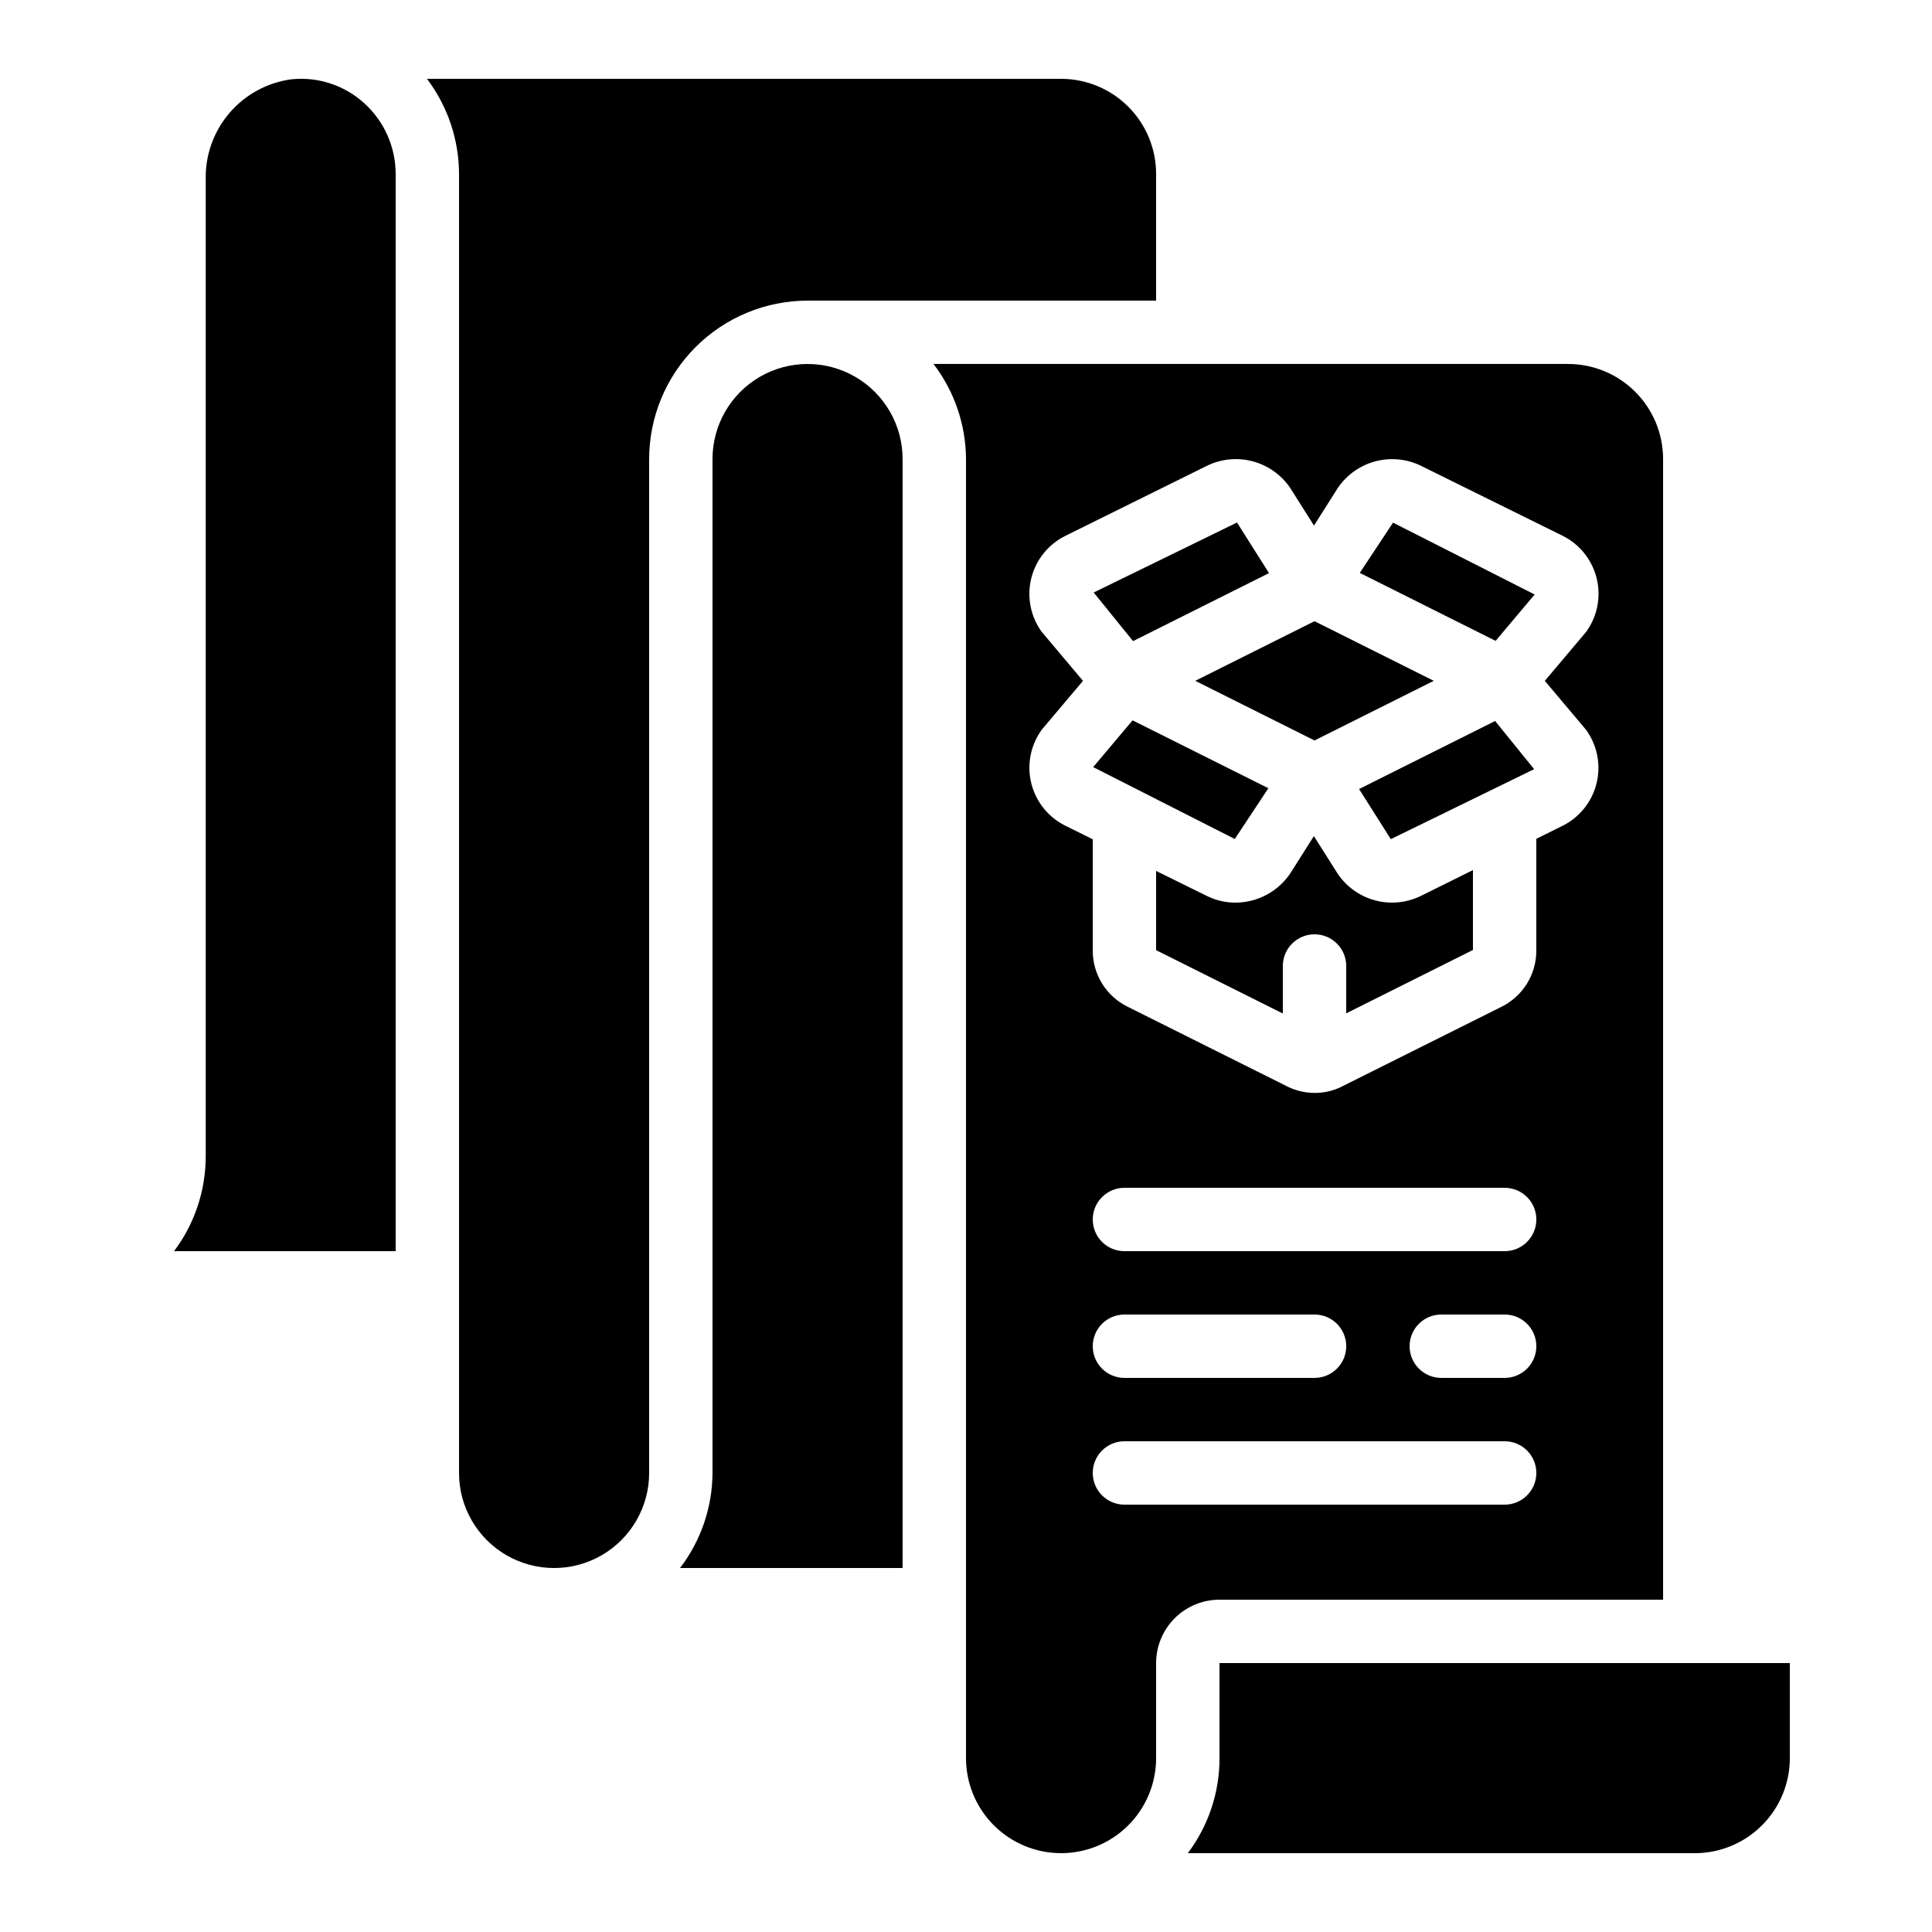 <?xml version="1.0" encoding="UTF-8"?>
<!-- Uploaded to: SVG Repo, www.svgrepo.com, Generator: SVG Repo Mixer Tools -->
<svg fill="#000000" width="800px" height="800px" version="1.1" viewBox="144 144 512 512" xmlns="http://www.w3.org/2000/svg">
 <g>
  <path d="m480.3 295.88-8.48-13.41-37.98 18.547 10.43 12.883z"/>
  <path d="m480.13 352.89-35.988-17.992-10.438 12.395 37.527 19.051z"/>
  <path d="m504.17 353.1 8.406 13.285 37.98-18.551-10.328-12.762z"/>
  <path d="m520.6 381.4c-3.762 1.859-8.074 2.293-12.133 1.223-4.059-1.07-7.594-3.574-9.949-7.051l-6.324-10-6.195 9.789v0.004c-3.246 4.883-8.715 7.824-14.578 7.84-2.652 0.004-5.269-0.609-7.641-1.797l-13.402-6.598v20.992l33.586 16.793v-12.594c0-4.641 3.762-8.398 8.398-8.398s8.398 3.758 8.398 8.398v12.543l33.586-16.793v-21.168z"/>
  <path d="m425.19 635.11c6.684 0 13.09-2.652 17.812-7.379 4.727-4.723 7.379-11.129 7.379-17.812v-25.188c0-4.457 1.77-8.727 4.918-11.875 3.152-3.152 7.422-4.922 11.875-4.922h117.56v-302.29c0-6.68-2.656-13.086-7.379-17.812-4.727-4.723-11.133-7.379-17.812-7.379h-168.16c5.543 7.234 8.566 16.082 8.617 25.191v344.27c0 6.684 2.652 13.09 7.375 17.812 4.727 4.727 11.133 7.379 17.812 7.379zm117.56-92.363h-100.76c-4.641 0-8.398-3.762-8.398-8.398 0-4.637 3.758-8.398 8.398-8.398h100.76c4.637 0 8.395 3.762 8.395 8.398 0 4.637-3.758 8.398-8.395 8.398zm-109.16-41.984c0-4.641 3.758-8.398 8.398-8.398h50.383-0.004c4.637 0 8.398 3.758 8.398 8.398 0 4.637-3.762 8.395-8.398 8.395h-50.379c-4.641 0-8.398-3.758-8.398-8.395zm109.16 8.398-16.797-0.004c-4.637 0-8.395-3.758-8.395-8.395 0-4.641 3.758-8.398 8.395-8.398h16.797c4.637 0 8.395 3.758 8.395 8.398 0 4.637-3.758 8.395-8.395 8.395zm0-33.586-100.76-0.004c-4.641 0-8.398-3.758-8.398-8.398 0-4.637 3.758-8.395 8.398-8.395h100.76c4.637 0 8.395 3.758 8.395 8.395 0 4.641-3.758 8.398-8.395 8.398zm-122.48-163.89c-0.195-0.223-0.375-0.461-0.539-0.711-2.773-4.113-3.633-9.223-2.359-14.016 1.277-4.793 4.566-8.797 9.02-10.984l37.422-18.516c3.766-1.852 8.074-2.285 12.133-1.215 4.059 1.074 7.594 3.574 9.953 7.043l6.324 9.992 6.195-9.789c2.336-3.535 5.883-6.098 9.973-7.207 4.09-1.105 8.441-0.688 12.246 1.188l37.383 18.473c4.465 2.188 7.762 6.207 9.035 11.012 1.273 4.809 0.398 9.93-2.394 14.043-0.16 0.25-0.34 0.488-0.539 0.715l-10.73 12.719 10.73 12.738c0.199 0.23 0.379 0.469 0.539 0.723 2.773 4.109 3.637 9.223 2.359 14.016-1.277 4.793-4.566 8.797-9.02 10.98l-6.859 3.402v29.516c0.023 3.156-0.855 6.254-2.527 8.934-1.676 2.676-4.078 4.82-6.926 6.18l-41.766 20.859c-2.301 1.227-4.867 1.863-7.473 1.855-2.727 0-5.41-0.676-7.812-1.965l-41.812-20.883c-2.797-1.375-5.144-3.512-6.777-6.16-1.633-2.652-2.488-5.707-2.461-8.82v-29.391l-7.188-3.559c-4.453-2.184-7.738-6.188-9.02-10.98-1.277-4.789-0.418-9.898 2.352-14.008 0.164-0.254 0.344-0.496 0.539-0.723l10.73-12.715z"/>
  <path d="m332.82 265.65v268.7c-0.043 9.109-3.066 17.957-8.605 25.191h58.984v-293.89c0-9-4.801-17.316-12.594-21.816s-17.395-4.5-25.191 0c-7.793 4.5-12.594 12.816-12.594 21.816z"/>
  <path d="m492.36 340.23 31.605-15.805-31.605-15.801-31.605 15.801z"/>
  <path d="m550.7 301.55-37.531-19.043-8.816 13.324 36.004 18.004z"/>
  <path d="m425.19 164.89h-168.04c5.484 7.254 8.469 16.094 8.496 25.191v344.27c0 9 4.801 17.316 12.598 21.816 7.793 4.5 17.395 4.5 25.188 0 7.797-4.5 12.598-12.816 12.598-21.816v-268.7c0.012-11.129 4.441-21.801 12.312-29.672 7.867-7.871 18.539-12.297 29.672-12.312h92.363v-33.586c0-6.68-2.652-13.09-7.379-17.812-4.723-4.723-11.129-7.379-17.812-7.379z"/>
  <path d="m198.52 191.5v258.88c0.012 9.086-2.938 17.93-8.395 25.191h58.727v-285.49c-0.008-7.109-3.008-13.887-8.262-18.676-5.246-4.801-12.297-7.125-19.371-6.391-6.379 0.859-12.215 4.031-16.402 8.918-4.188 4.887-6.426 11.145-6.297 17.574z"/>
  <path d="m618.32 609.92v-25.188h-151.14v25.191-0.004c0.02 9.09-2.93 17.934-8.395 25.191h134.35c6.68 0 13.09-2.652 17.812-7.379 4.723-4.723 7.379-11.129 7.379-17.812z"/>
 </g>
</svg>